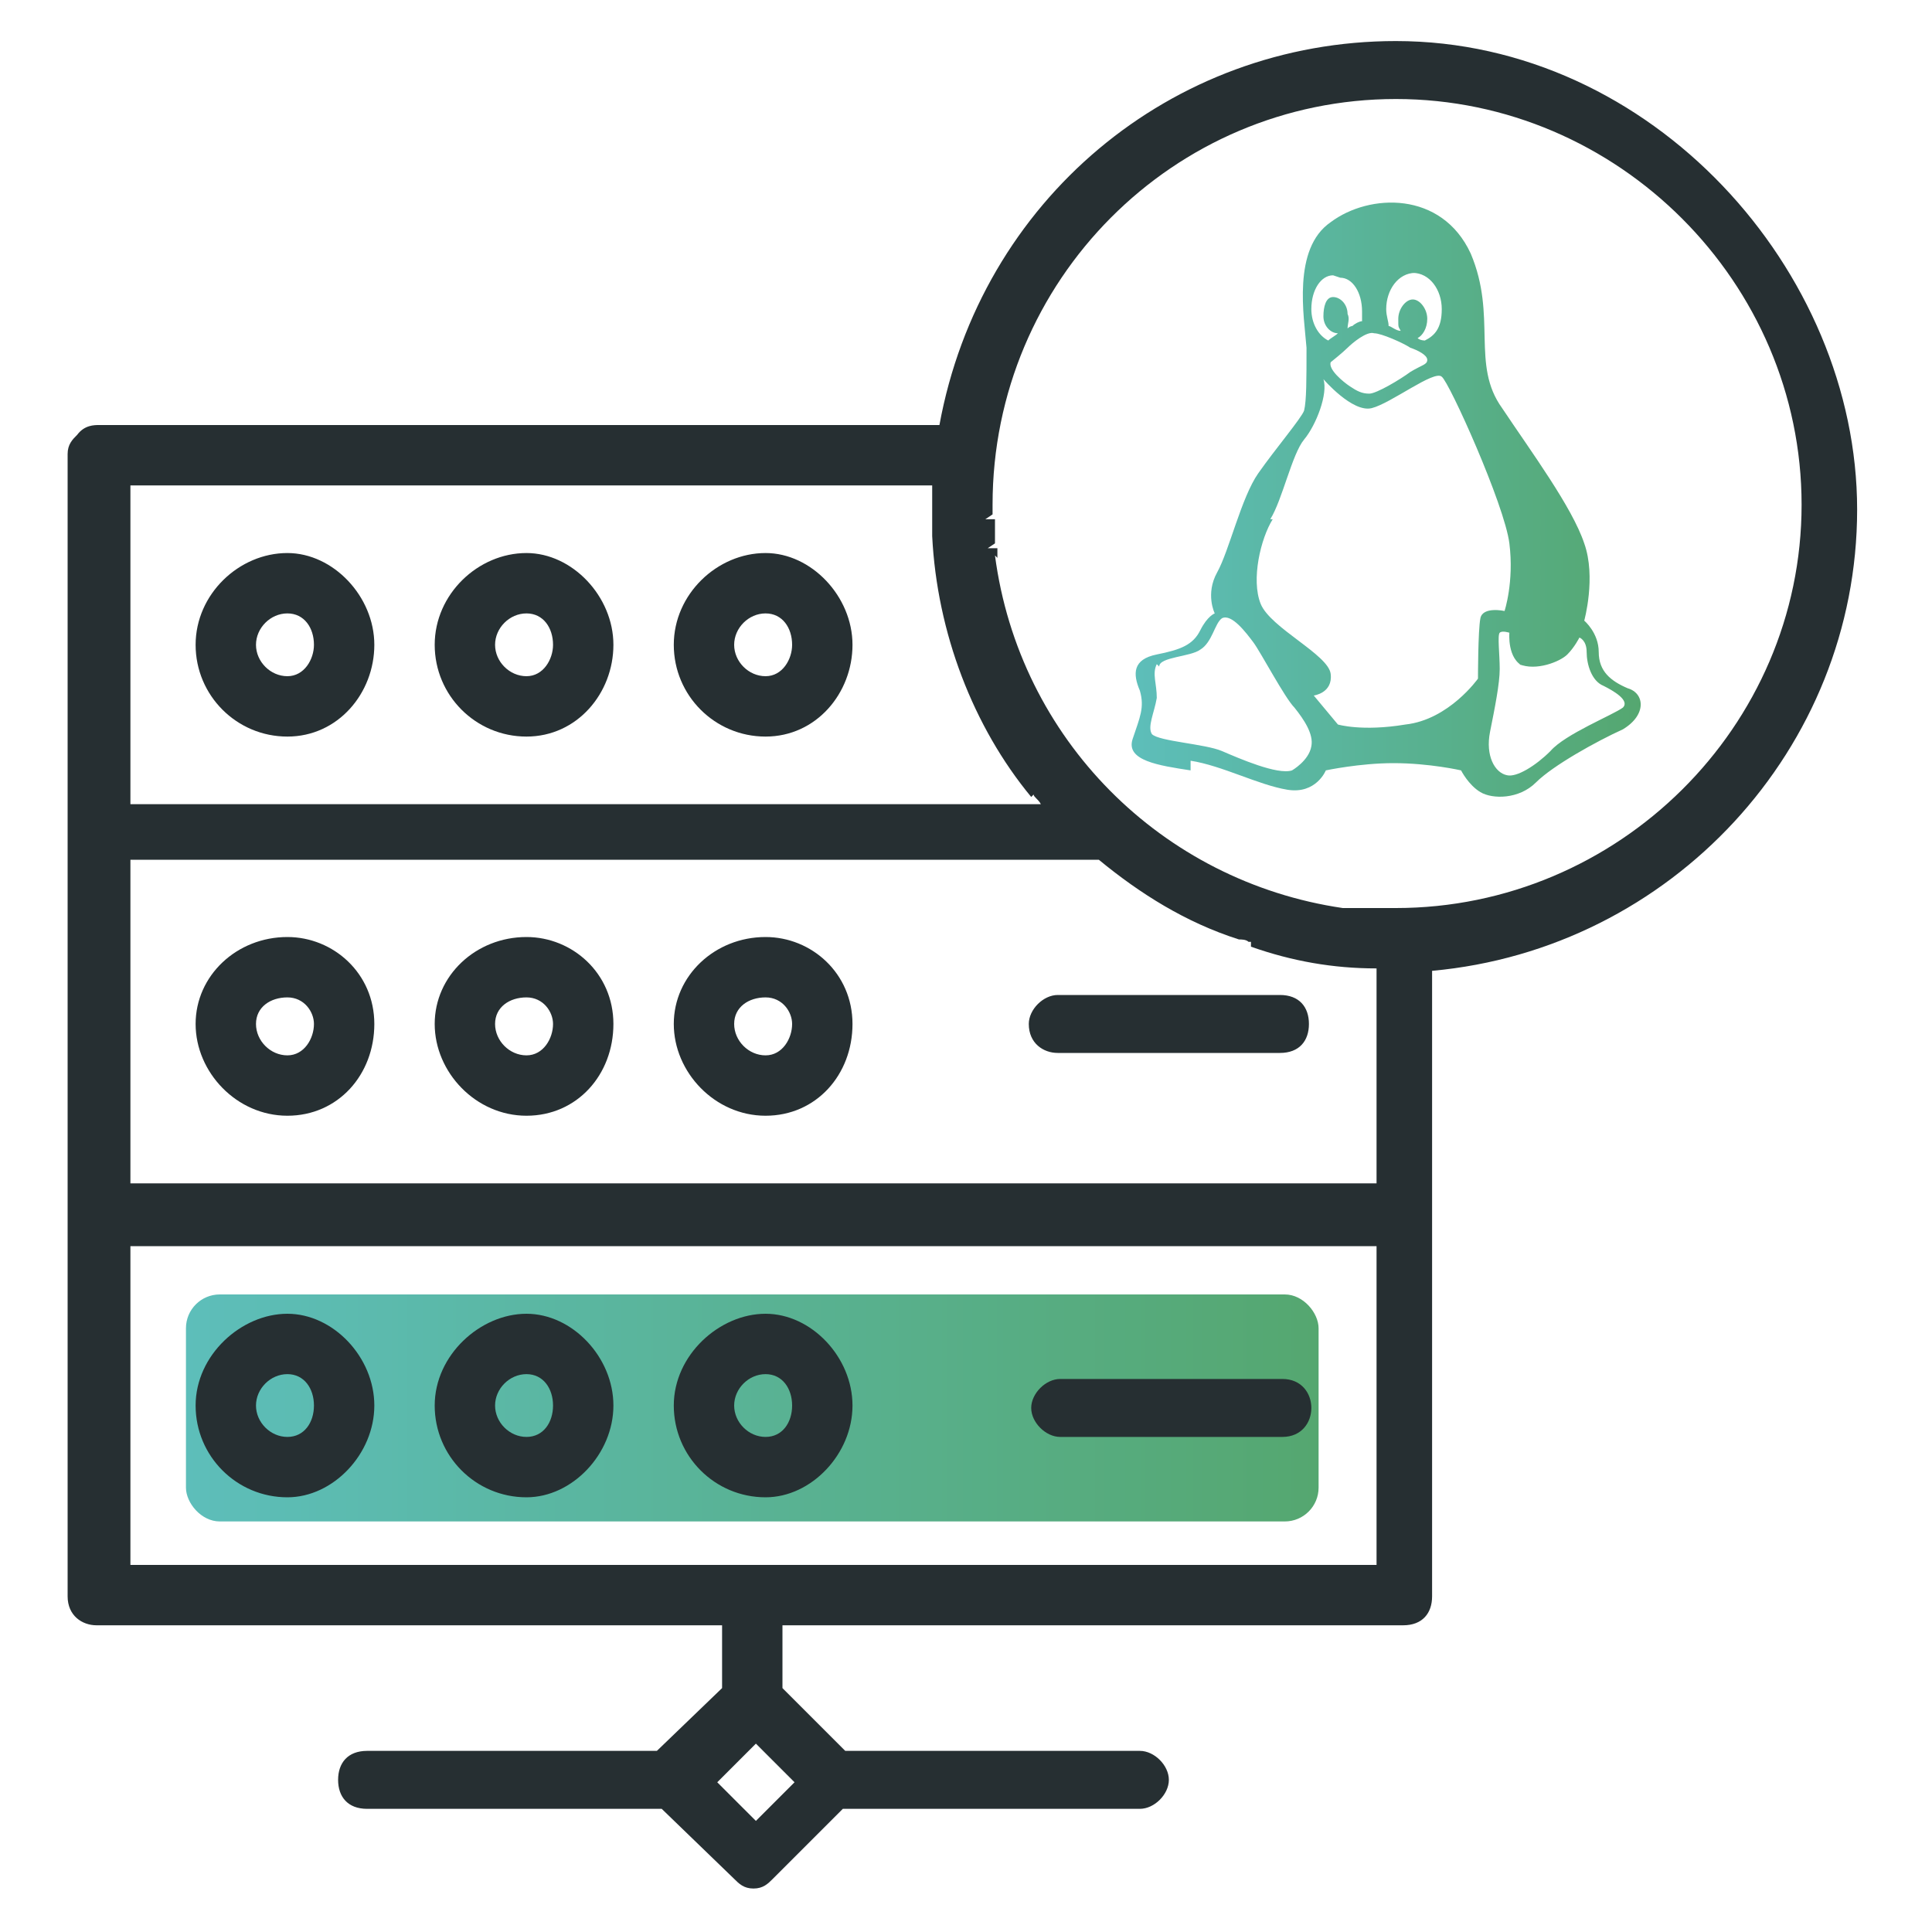 <?xml version="1.0" encoding="UTF-8"?>
<svg xmlns="http://www.w3.org/2000/svg" xmlns:xlink="http://www.w3.org/1999/xlink" id="Layer_1" viewBox="0 0 80 80">
  <defs>
    <style>.cls-1{fill:url(#linear-gradient);}.cls-2{fill:#262f32;}.cls-3{fill:url(#linear-gradient-2);}</style>
    <linearGradient id="linear-gradient" x1="7.7" y1="58.2" x2="54.5" y2="58.2" gradientUnits="userSpaceOnUse">
      <stop offset="0" stop-color="#5dbeba"></stop>
      <stop offset="1" stop-color="#55a770"></stop>
    </linearGradient>
    <linearGradient id="linear-gradient-2" x1="46.9" y1="20.5" x2="67.9" y2="20.5" xlink:href="#linear-gradient"></linearGradient>
  </defs>
  <rect class="cls-1" x="7.7" y="53.6" width="46.9" height="9.4" rx="1.4" ry="1.4"></rect>
  <g>
    <path class="cls-2" d="m57.8,1.7c-9.3,0-17.2,6.6-18.9,15.9H4.1c-.2,0-.6,0-.9.4-.2.2-.4.4-.4.8v47.3c0,.8.6,1.2,1.2,1.2h25.9v2.6l-2.7,2.6h-12c-.8,0-1.2.5-1.2,1.2s.4,1.2,1.2,1.2h12.2l3,2.9c.2.2.4.4.8.4s.6-.2.8-.4l2.9-2.9h12.3c.6,0,1.2-.6,1.2-1.2s-.6-1.2-1.2-1.2h-12.2l-2.6-2.6v-2.6h25.7c.8,0,1.2-.5,1.2-1.2v-25.9c9.9-.9,17.6-9.2,17.6-19.1S68.4,1.7,57.8,1.7Zm-24.9,72.1l-1.6,1.6-1.6-1.6,1.6-1.6,1.6,1.6Zm24.1-22.2v13.2H5.4v-13.2h51.6Zm-5.2-12.4c1.7.6,3.4.9,5.2.9v8.9H5.4v-13.4h40.1c1.7,1.4,3.6,2.6,5.8,3.3.1,0,.3,0,.4.1h.1Zm-9-6.3c0,.1.2.2.3.4H5.4v-13.2h33.2v1c0,.2,0,.3,0,.5v.6c.2,4,1.7,7.9,4.1,10.8Zm-1.5-9.8v-.4s-.4,0-.4,0l.3-.2v-1c0,0-.4,0-.4,0h0s.3-.2.3-.2c0-.1,0-.3,0-.4,0-9.3,7.5-16.8,16.7-16.8s16.8,7.6,16.8,16.8-7.6,16.7-16.8,16.7h-2.2c-7.5-1.1-13.4-7-14.4-14.6Zm-2.2-1.5h0,0Z"></path>
    <path class="cls-2" d="m11.9,22.9c-2,0-3.8,1.7-3.8,3.8s1.7,3.8,3.8,3.8,3.6-1.8,3.6-3.8-1.7-3.8-3.6-3.8Zm1.1,3.8c0,.6-.4,1.3-1.1,1.3s-1.3-.6-1.3-1.3.6-1.3,1.3-1.3,1.1.6,1.1,1.3Z"></path>
    <path class="cls-2" d="m21.8,22.9c-2,0-3.8,1.7-3.8,3.8s1.7,3.8,3.8,3.8,3.6-1.8,3.6-3.8-1.7-3.8-3.6-3.8Zm1.1,3.8c0,.6-.4,1.3-1.1,1.3s-1.3-.6-1.3-1.3.6-1.3,1.3-1.3,1.1.6,1.1,1.3Z"></path>
    <path class="cls-2" d="m31.7,22.9c-2,0-3.8,1.7-3.8,3.8s1.7,3.8,3.8,3.8,3.6-1.8,3.6-3.8-1.7-3.8-3.6-3.8Zm1.1,3.8c0,.6-.4,1.3-1.1,1.3s-1.3-.6-1.3-1.3.6-1.3,1.3-1.3,1.1.6,1.1,1.3Z"></path>
    <path class="cls-2" d="m42.6,42.4c0,.8.6,1.2,1.2,1.2h9.2c.8,0,1.2-.5,1.2-1.2s-.4-1.2-1.2-1.2h-9.2c-.6,0-1.2.6-1.2,1.2Z"></path>
    <path class="cls-2" d="m11.9,38.8c-2.1,0-3.8,1.6-3.8,3.6s1.7,3.8,3.8,3.8,3.6-1.7,3.6-3.8-1.7-3.6-3.6-3.6Zm1.1,3.6c0,.6-.4,1.3-1.1,1.3s-1.3-.6-1.3-1.3.6-1.1,1.3-1.1,1.1.6,1.1,1.1Z"></path>
    <path class="cls-2" d="m21.8,38.8c-2.1,0-3.8,1.6-3.8,3.6s1.7,3.8,3.8,3.8,3.6-1.7,3.6-3.8-1.7-3.6-3.6-3.6Zm1.1,3.6c0,.6-.4,1.3-1.1,1.3s-1.3-.6-1.3-1.3.6-1.1,1.3-1.1,1.1.6,1.1,1.1Z"></path>
    <path class="cls-2" d="m31.7,38.8c-2.1,0-3.8,1.6-3.8,3.6s1.7,3.8,3.8,3.8,3.6-1.7,3.6-3.8-1.7-3.6-3.6-3.6Zm1.1,3.6c0,.6-.4,1.3-1.1,1.3s-1.3-.6-1.3-1.3.6-1.1,1.3-1.1,1.1.6,1.1,1.1Z"></path>
    <path class="cls-2" d="m43.9,59.5h9.2c.8,0,1.2-.6,1.2-1.2s-.4-1.2-1.2-1.2h-9.2c-.6,0-1.2.6-1.2,1.2s.6,1.2,1.2,1.2Z"></path>
    <path class="cls-2" d="m11.9,62c1.9,0,3.6-1.8,3.6-3.8s-1.7-3.8-3.6-3.8-3.8,1.7-3.8,3.8,1.7,3.8,3.8,3.8Zm-1.3-3.8c0-.7.6-1.3,1.3-1.3s1.1.6,1.1,1.3-.4,1.3-1.1,1.3-1.3-.6-1.3-1.3Z"></path>
    <path class="cls-2" d="m21.8,62c1.9,0,3.6-1.8,3.6-3.8s-1.7-3.8-3.6-3.8-3.8,1.7-3.8,3.8,1.7,3.8,3.8,3.8Zm-1.3-3.8c0-.7.6-1.3,1.3-1.3s1.1.6,1.1,1.3-.4,1.3-1.1,1.3-1.3-.6-1.3-1.3Z"></path>
    <path class="cls-2" d="m31.7,62c1.9,0,3.6-1.8,3.6-3.8s-1.7-3.8-3.6-3.8-3.8,1.7-3.8,3.8,1.7,3.8,3.8,3.8Zm-1.3-3.8c0-.7.6-1.3,1.3-1.3s1.1.6,1.1,1.3-.4,1.3-1.1,1.3-1.3-.6-1.3-1.3Z"></path>
  </g>
  <path class="cls-3" d="m49.3,31.5c1.3.2,2.8,1,4,1.2,1.2.2,1.6-.8,1.6-.8,0,0,1.4-.3,2.8-.3,1.5,0,2.8.3,2.8.3,0,0,.3.6.8.9.5.3,1.6.3,2.3-.4.7-.7,2.5-1.7,3.6-2.2,1-.6.9-1.5.2-1.7-.7-.3-1.2-.7-1.2-1.5,0-.8-.6-1.3-.6-1.3,0,0,.5-1.8,0-3.2-.5-1.5-2.2-3.8-3.4-5.6-1.3-1.8-.2-3.8-1.3-6.4-1.2-2.6-4.2-2.5-5.8-1.3-1.6,1.1-1.1,3.9-1,5.2,0,1.3,0,2.2-.1,2.6-.1.3-1.2,1.6-1.9,2.6-.7,1-1.2,3.2-1.7,4.1-.5.9-.1,1.7-.1,1.7,0,0-.3.1-.6.7-.3.6-.8.8-1.8,1-1,.2-1,.8-.7,1.5.2.7,0,1.1-.3,2-.3.9,1.1,1.1,2.4,1.3Zm13.6-4c.7.3,1.7-.1,2-.4.3-.3.5-.7.5-.7,0,0,.3.1.3.6,0,.5.2,1.2.7,1.4.4.2,1.1.6.8.9-.4.3-2.4,1.1-3,1.8-.6.6-1.4,1.1-1.8,1-.5-.1-.9-.8-.7-1.8.2-1,.4-2,.4-2.6,0-.6-.1-1.4,0-1.5.1-.1.4,0,.4,0,0,0-.1,1.1.6,1.4Zm-4.4-16.2c.7,0,1.2.7,1.2,1.5s-.3,1.1-.7,1.3c0,0-.2,0-.3-.1.2-.1.4-.4.4-.8s-.3-.8-.6-.8-.6.4-.6.8,0,.3.1.5c-.2,0-.4-.2-.5-.2,0-.2-.1-.4-.1-.7,0-.8.5-1.5,1.2-1.5Zm-1.6,2.5c.3,0,1.2.4,1.5.6.3.1.7.3.7.5,0,.2-.2.2-.7.5-.4.3-1.4.9-1.7.9-.3,0-.5-.1-.8-.3-.3-.2-.9-.7-.8-1,0,0,.5-.4.7-.6.2-.2.8-.7,1.1-.6Zm-1.4-2.3c.5,0,.9.6.9,1.4s0,.3,0,.4c-.1,0-.3.1-.4.2,0,0-.1,0-.2.1,0-.2.1-.4,0-.6,0-.4-.3-.7-.6-.7-.3,0-.4.4-.4.8,0,.4.3.7.6.7,0,0,0,0,0,0-.1.1-.3.2-.4.3-.4-.2-.7-.7-.7-1.3,0-.8.4-1.4.9-1.4Zm-2.9,10c.5-.8.9-2.7,1.4-3.3.5-.6,1-1.9.8-2.5,0,0,1.2,1.4,2,1.2.8-.2,2.6-1.6,2.9-1.3.3.2,2.6,5.3,2.8,6.9.2,1.6-.2,2.8-.2,2.8,0,0-.9-.2-1,.3-.1.5-.1,2.5-.1,2.5,0,0-1.2,1.7-3,1.9-1.8.3-2.8,0-2.8,0l-1-1.2s.8-.1.7-.9c-.1-.8-2.5-1.9-2.9-2.9-.4-1,0-2.7.5-3.5Zm-4.6,6.1c0-.4,1.3-.4,1.7-.7.5-.3.6-1.1.9-1.3.4-.2,1,.6,1.3,1,.3.4,1.3,2.3,1.7,2.7.4.5.8,1.1.7,1.6-.1.6-.8,1-.8,1-.6.2-2.2-.5-2.9-.8-.7-.3-2.6-.4-2.9-.7-.2-.3.1-.9.2-1.5,0-.6-.2-1,0-1.4Z"></path>
</svg>
